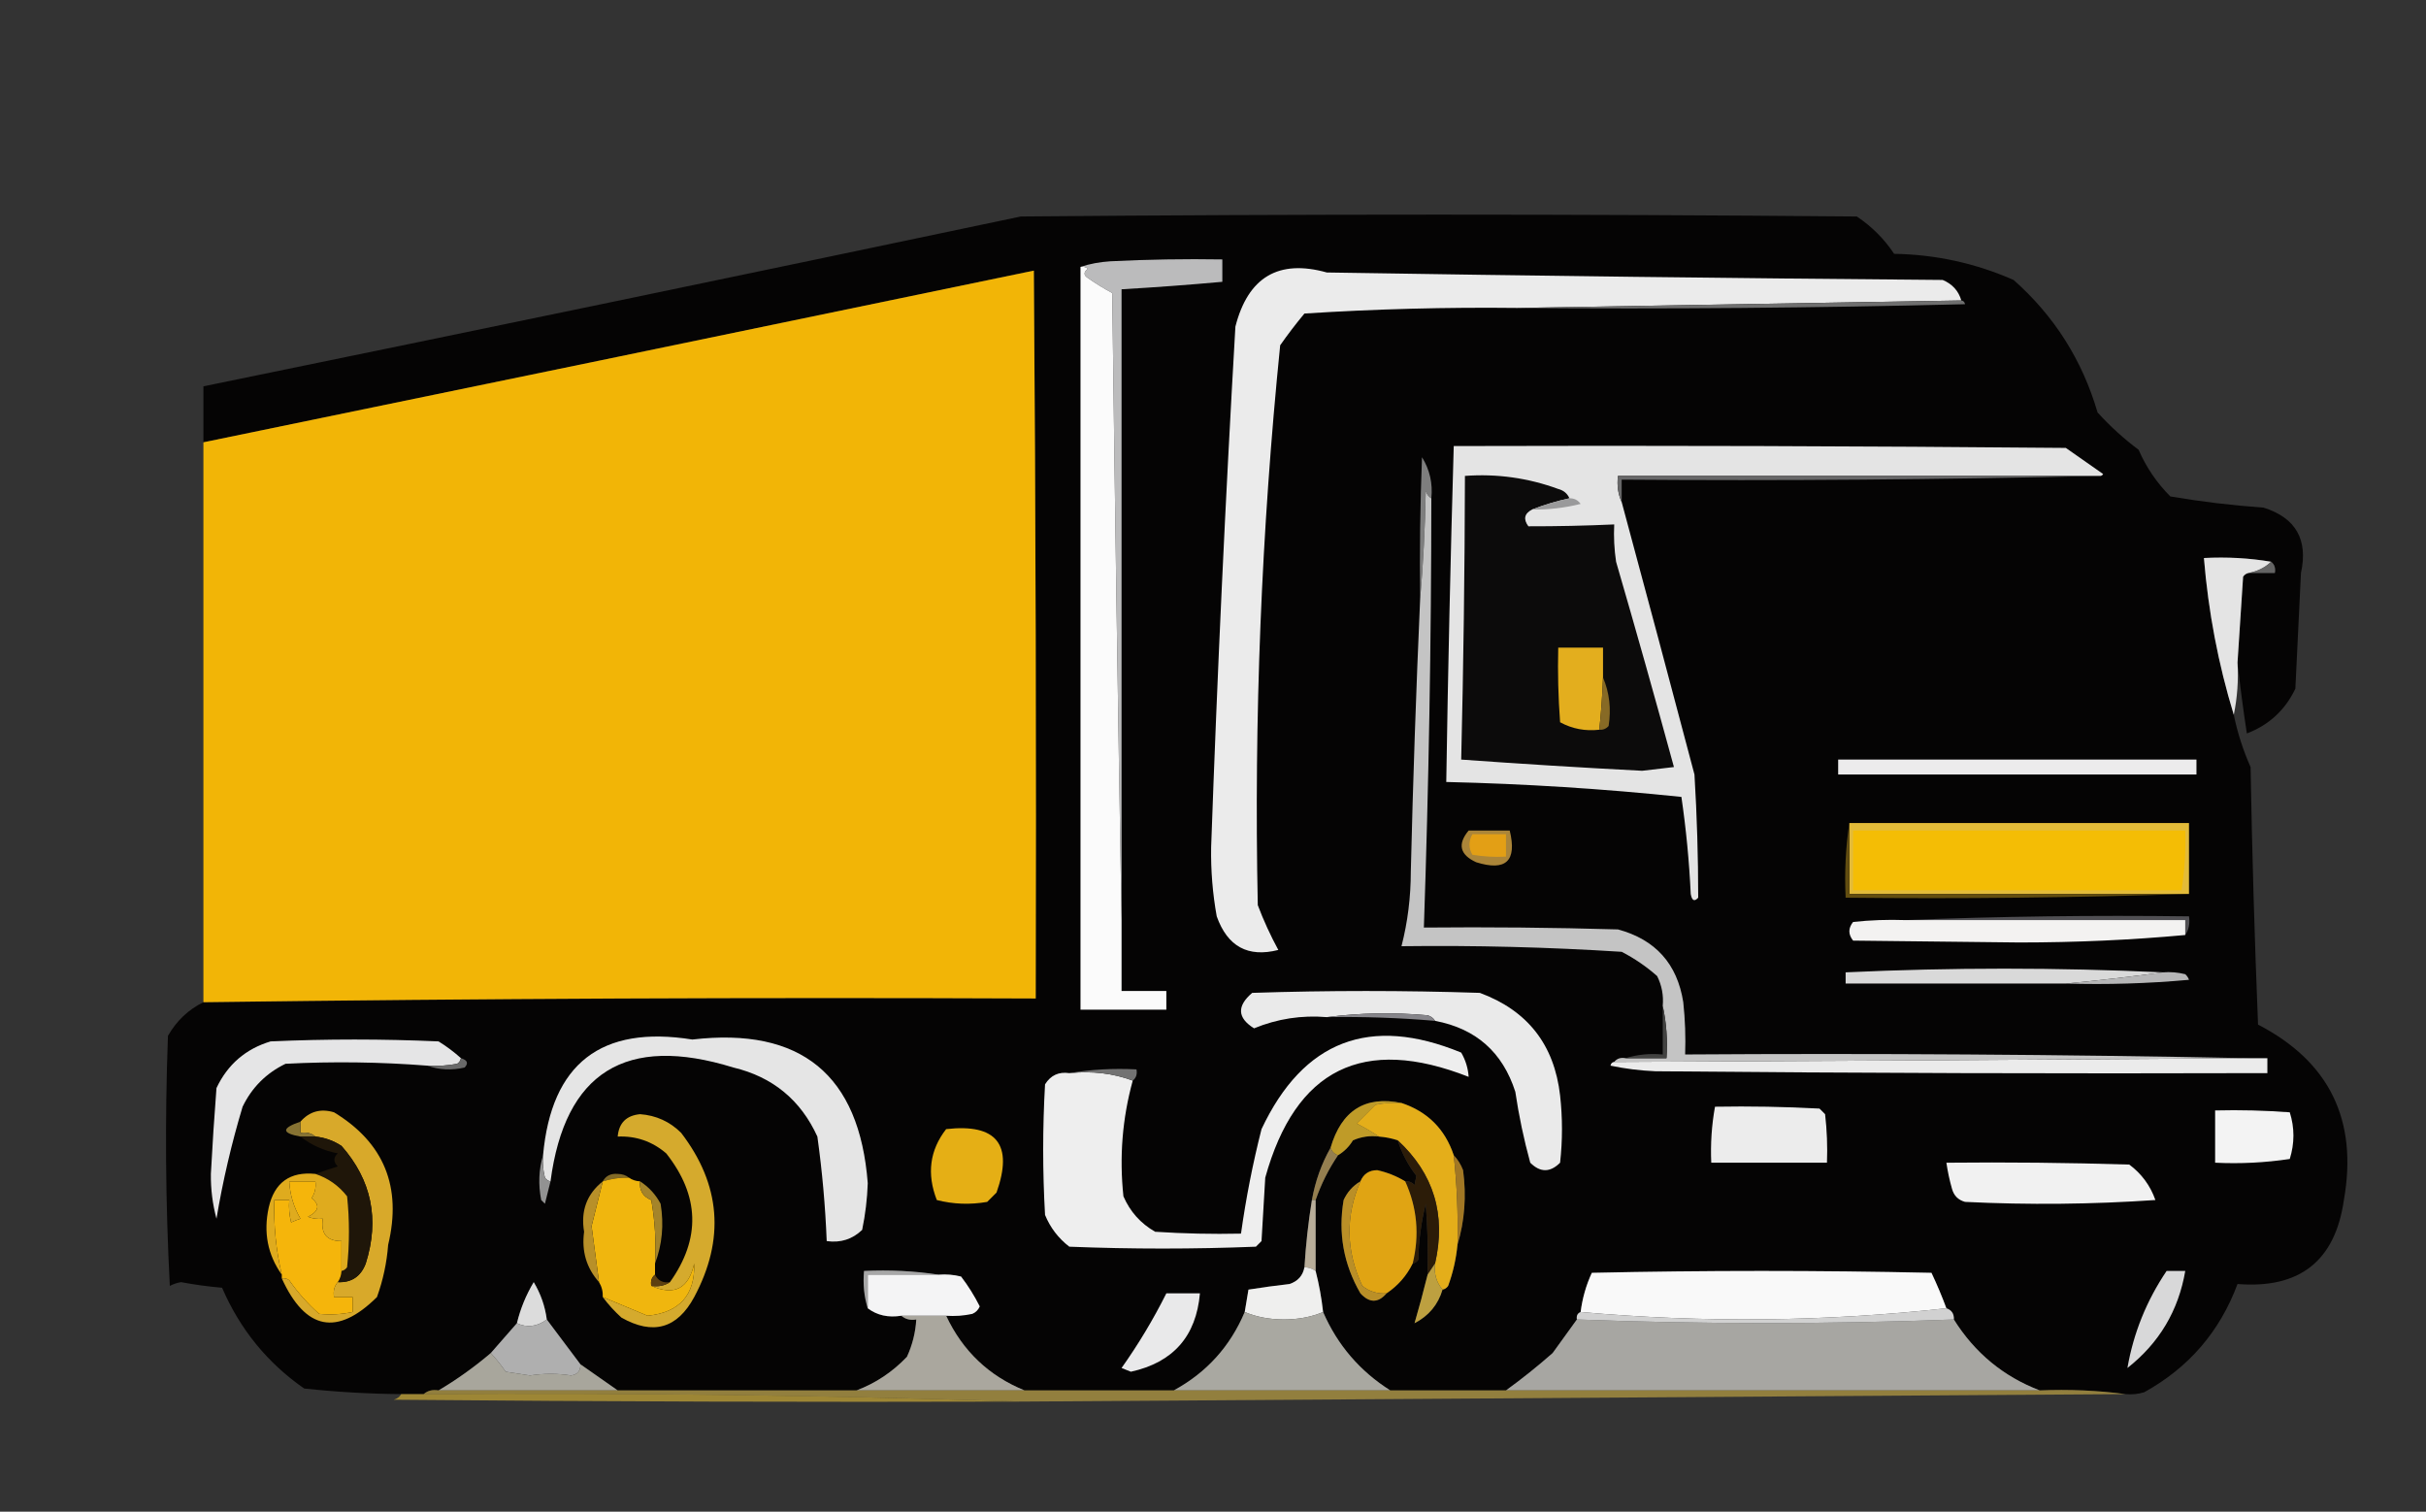 <?xml version="1.0" encoding="UTF-8"?> <svg xmlns="http://www.w3.org/2000/svg" xmlns:xlink="http://www.w3.org/1999/xlink" version="1.1" width="650px" height="405px" style="shape-rendering:geometricPrecision; text-rendering:geometricPrecision; image-rendering:optimizeQuality; fill-rule:evenodd; clip-rule:evenodd"><rect width="100%" height="100%" fill="#333333" stroke="none"/><g><path style="opacity:0.994" fill="#060505" d="M 599.5,177.5 C 599.978,169.837 600.478,162.17 601,154.5C 601.383,153.944 601.883,153.611 602.5,153.5C 604.833,153.5 607.167,153.5 609.5,153.5C 609.737,152.209 609.404,151.209 608.5,150.5C 602.69,149.51 596.69,149.177 590.5,149.5C 591.677,163.913 594.344,177.913 598.5,191.5C 599.486,196.294 600.986,200.96 603,205.5C 603.403,228.508 604.07,251.508 605,274.5C 624.12,284.408 631.786,300.074 628,321.5C 625.657,337.827 616.157,345.327 599.5,344C 594.757,356.744 586.424,366.411 574.5,373C 572.866,373.494 571.199,373.66 569.5,373.5C 562.018,372.508 554.352,372.175 546.5,372.5C 536.768,368.777 529.102,362.444 523.5,353.5C 523.573,351.973 522.906,350.973 521.5,350.5C 520.308,347.282 518.975,344.115 517.5,341C 487.167,340.333 456.833,340.333 426.5,341C 424.958,344.334 423.958,347.834 423.5,351.5C 422.662,351.842 422.328,352.508 422.5,353.5C 420.355,356.433 418.188,359.433 416,362.5C 411.934,366.077 407.768,369.411 403.5,372.5C 393.167,372.5 382.833,372.5 372.5,372.5C 364.342,367.342 358.342,360.342 354.5,351.5C 354.089,347.779 353.422,344.112 352.5,340.5C 352.5,334.167 352.5,327.833 352.5,321.5C 353.973,317.221 355.973,313.221 358.5,309.5C 360.145,308.521 361.479,307.188 362.5,305.5C 364.743,304.526 367.076,304.192 369.5,304.5C 371.216,304.629 372.883,304.962 374.5,305.5C 375.639,309.024 377.305,312.191 379.5,315C 379.333,315.833 379.167,316.667 379,317.5C 378.329,316.748 377.496,316.414 376.5,316.5C 374.183,315.093 371.683,314.093 369,313.5C 366.817,313.522 365.317,314.522 364.5,316.5C 362.496,317.673 360.996,319.34 360,321.5C 358.49,330.384 359.99,338.717 364.5,346.5C 366.913,349.124 369.247,349.124 371.5,346.5C 374.55,344.451 376.883,341.784 378.5,338.5C 379.117,338.389 379.617,338.056 380,337.5C 380.109,332.386 380.776,327.386 382,322.5C 382.5,328.825 382.666,335.158 382.5,341.5C 381.399,345.952 380.232,350.285 379,354.5C 382.806,352.532 385.306,349.532 386.5,345.5C 387.117,345.389 387.617,345.056 388,344.5C 389.31,340.93 390.143,337.263 390.5,333.5C 392.429,327.085 392.929,320.418 392,313.5C 391.392,311.934 390.558,310.6 389.5,309.5C 387.163,302.496 382.496,297.83 375.5,295.5C 365.759,293.501 359.426,297.501 356.5,307.5C 354.065,311.799 352.398,316.466 351.5,321.5C 350.537,327.421 349.87,333.421 349.5,339.5C 349.084,341.752 347.751,343.252 345.5,344C 341.809,344.42 338.142,344.92 334.5,345.5C 334.167,347.5 333.833,349.5 333.5,351.5C 329.612,360.721 323.279,367.721 314.5,372.5C 301.167,372.5 287.833,372.5 274.5,372.5C 264.945,368.614 257.945,361.947 253.5,352.5C 255.857,352.663 258.19,352.497 260.5,352C 261.428,351.612 262.095,350.945 262.5,350C 261.09,347.182 259.423,344.515 257.5,342C 255.527,341.505 253.527,341.338 251.5,341.5C 245.021,340.509 238.354,340.176 231.5,340.5C 231.187,344.042 231.521,347.375 232.5,350.5C 234.988,352.388 237.988,353.055 241.5,352.5C 242.568,353.434 243.901,353.768 245.5,353.5C 245.295,356.988 244.461,360.321 243,363.5C 239.118,367.571 234.618,370.571 229.5,372.5C 208.167,372.5 186.833,372.5 165.5,372.5C 162.204,370.179 158.871,367.846 155.5,365.5C 152.469,361.476 149.469,357.476 146.5,353.5C 146.035,349.938 144.868,346.605 143,343.5C 140.928,346.971 139.428,350.638 138.5,354.5C 136.196,357.141 133.862,359.808 131.5,362.5C 127.088,366.254 122.422,369.587 117.5,372.5C 115.901,372.232 114.568,372.566 113.5,373.5C 111.5,373.5 109.5,373.5 107.5,373.5C 98.811,373.427 90.145,372.927 81.5,372C 71.638,365.131 64.305,356.131 59.5,345C 55.805,344.682 52.138,344.182 48.5,343.5C 47.446,343.68 46.446,344.013 45.5,344.5C 44.334,322.174 44.167,299.841 45,277.5C 47.315,273.472 50.481,270.472 54.5,268.5C 128.804,267.509 203.138,267.176 277.5,267.5C 277.667,202.499 277.5,137.499 277,72.5C 202.843,87.898 128.677,103.231 54.5,118.5C 54.5,113.5 54.5,108.5 54.5,103.5C 127.526,88.528 200.526,73.361 273.5,58C 348.167,57.333 422.833,57.333 497.5,58C 501.5,60.667 504.833,64 507.5,68C 518.658,68.192 529.325,70.525 539.5,75C 550.41,84.65 557.91,96.484 562,110.5C 565.367,114.203 569.034,117.536 573,120.5C 575.051,125.214 577.885,129.381 581.5,133C 589.739,134.405 598.072,135.405 606.5,136C 615.121,138.736 618.454,144.569 616.5,153.5C 615.984,163.833 615.484,174.166 615,184.5C 612.273,190.227 607.94,194.227 602,196.5C 601.012,190.047 600.179,183.714 599.5,177.5 Z"></path></g><g><path style="opacity:1" fill="#bbbbbc" d="M 300.5,246.5 C 299.536,190.666 298.703,134.666 298,78.5C 295.75,77.292 293.583,75.959 291.5,74.5C 290.289,73.726 290.289,72.893 291.5,72C 290.906,71.536 290.239,71.369 289.5,71.5C 291.969,70.683 294.635,70.183 297.5,70C 307.494,69.5 317.494,69.334 327.5,69.5C 327.5,71.5 327.5,73.5 327.5,75.5C 318.512,76.314 309.512,76.98 300.5,77.5C 300.5,133.833 300.5,190.167 300.5,246.5 Z"></path></g><g><path style="opacity:1" fill="#fbfbfb" d="M 289.5,71.5 C 290.239,71.369 290.906,71.536 291.5,72C 290.289,72.893 290.289,73.726 291.5,74.5C 293.583,75.959 295.75,77.292 298,78.5C 298.703,134.666 299.536,190.666 300.5,246.5C 300.5,252.833 300.5,259.167 300.5,265.5C 304.5,265.5 308.5,265.5 312.5,265.5C 312.5,267.167 312.5,268.833 312.5,270.5C 304.833,270.5 297.167,270.5 289.5,270.5C 289.5,204.167 289.5,137.833 289.5,71.5 Z"></path></g><g><path style="opacity:1" fill="#ebebeb" d="M 525.5,80.5 C 485.833,81.167 446.167,81.833 406.5,82.5C 387.48,82.284 368.48,82.784 349.5,84C 347.212,86.743 345.045,89.577 343,92.5C 337.958,142.382 335.958,192.382 337,242.5C 338.559,246.619 340.393,250.619 342.5,254.5C 334.376,256.58 328.876,253.58 326,245.5C 324.899,239.411 324.399,233.245 324.5,227C 326.151,180.476 328.318,133.976 331,87.5C 334.4,74.227 342.566,69.393 355.5,73C 410.497,73.889 465.497,74.555 520.5,75C 523.079,76.076 524.746,77.909 525.5,80.5 Z"></path></g><g><path style="opacity:1" fill="#f2b506" d="M 54.5,268.5 C 54.5,218.5 54.5,168.5 54.5,118.5C 128.677,103.231 202.843,87.898 277,72.5C 277.5,137.499 277.667,202.499 277.5,267.5C 203.138,267.176 128.804,267.509 54.5,268.5 Z"></path></g><g><path style="opacity:1" fill="#6f6f6f" d="M 525.5,80.5 C 526.043,80.56 526.376,80.893 526.5,81.5C 486.506,82.5 446.506,82.833 406.5,82.5C 446.167,81.833 485.833,81.167 525.5,80.5 Z"></path></g><g><path style="opacity:1" fill="#e4e4e4" d="M 562.5,127.5 C 519.5,127.5 476.5,127.5 433.5,127.5C 433.198,130.059 433.532,132.393 434.5,134.5C 441.059,158.782 447.559,183.115 454,207.5C 454.667,218.506 455.001,229.506 455,240.5C 453.984,241.634 453.317,241.301 453,239.5C 452.592,230.782 451.758,222.115 450.5,213.5C 429.557,211.323 408.557,209.99 387.5,209.5C 387.965,179.494 388.632,149.494 389.5,119.5C 444.168,119.333 498.834,119.5 553.5,120C 556.833,122.333 560.167,124.667 563.5,127C 563.272,127.399 562.938,127.565 562.5,127.5 Z"></path></g><g><path style="opacity:1" fill="#0c0b0b" d="M 420.5,133.5 C 417.01,134.257 413.677,135.257 410.5,136.5C 408.418,137.585 408.084,139.085 409.5,141C 417.155,141.015 424.822,140.848 432.5,140.5C 432.335,143.85 432.502,147.183 433,150.5C 438.325,168.799 443.491,187.133 448.5,205.5C 445.667,205.833 442.833,206.167 440,206.5C 423.816,205.666 407.65,204.666 391.5,203.5C 392.111,178.171 392.444,152.838 392.5,127.5C 401.091,126.875 409.425,128.042 417.5,131C 418.942,131.377 419.942,132.21 420.5,133.5 Z"></path></g><g><path style="opacity:1" fill="#676768" d="M 562.5,127.5 C 520.003,128.499 477.337,128.832 434.5,128.5C 434.5,130.5 434.5,132.5 434.5,134.5C 433.532,132.393 433.198,130.059 433.5,127.5C 476.5,127.5 519.5,127.5 562.5,127.5 Z"></path></g><g><path style="opacity:1" fill="#7e7e7e" d="M 383.5,133.5 C 382.778,133.082 382.278,132.416 382,131.5C 381.83,141.342 381.33,151.009 380.5,160.5C 380.333,147.829 380.5,135.162 381,122.5C 383.075,125.834 383.909,129.501 383.5,133.5 Z"></path></g><g><path style="opacity:1" fill="#9a9a9b" d="M 420.5,133.5 C 421.756,133.461 422.756,133.961 423.5,135C 419.23,136.075 414.897,136.575 410.5,136.5C 413.677,135.257 417.01,134.257 420.5,133.5 Z"></path></g><g><path style="opacity:1" fill="#c4c4c4" d="M 383.5,133.5 C 383.478,171.846 382.811,210.179 381.5,248.5C 398.837,248.333 416.17,248.5 433.5,249C 443.553,251.72 449.387,258.22 451,268.5C 451.499,273.155 451.666,277.821 451.5,282.5C 502.003,282.168 552.336,282.501 602.5,283.5C 545.834,283.921 489.167,284.255 432.5,284.5C 433.209,283.596 434.209,283.263 435.5,283.5C 439.167,283.5 442.833,283.5 446.5,283.5C 446.819,278.637 446.486,273.97 445.5,269.5C 445.752,266.68 445.252,264.014 444,261.5C 441.108,258.943 437.941,256.776 434.5,255C 414.854,253.749 395.187,253.249 375.5,253.5C 377.16,247.049 377.993,240.382 378,233.5C 378.584,209.155 379.417,184.822 380.5,160.5C 381.33,151.009 381.83,141.342 382,131.5C 382.278,132.416 382.778,133.082 383.5,133.5 Z"></path></g><g><path style="opacity:0.962" fill="#ebebeb" d="M 608.5,150.5 C 606.844,152.06 604.844,153.06 602.5,153.5C 601.883,153.611 601.383,153.944 601,154.5C 600.478,162.17 599.978,169.837 599.5,177.5C 599.774,182.263 599.441,186.93 598.5,191.5C 594.344,177.913 591.677,163.913 590.5,149.5C 596.69,149.177 602.69,149.51 608.5,150.5 Z"></path></g><g><path style="opacity:0.798" fill="#717171" d="M 608.5,150.5 C 609.404,151.209 609.737,152.209 609.5,153.5C 607.167,153.5 604.833,153.5 602.5,153.5C 604.844,153.06 606.844,152.06 608.5,150.5 Z"></path></g><g><path style="opacity:1" fill="#e3ae1e" d="M 429.5,181.5 C 429.331,186.181 428.998,190.848 428.5,195.5C 424.743,195.929 421.243,195.263 418,193.5C 417.5,186.842 417.334,180.175 417.5,173.5C 421.5,173.5 425.5,173.5 429.5,173.5C 429.5,176.167 429.5,178.833 429.5,181.5 Z"></path></g><g><path style="opacity:1" fill="#876a25" d="M 429.5,181.5 C 431.217,185.575 431.717,189.908 431,194.5C 430.329,195.252 429.496,195.586 428.5,195.5C 428.998,190.848 429.331,186.181 429.5,181.5 Z"></path></g><g><path style="opacity:1" fill="#ecebec" d="M 492.5,203.5 C 524.5,203.5 556.5,203.5 588.5,203.5C 588.5,204.833 588.5,206.167 588.5,207.5C 556.5,207.5 524.5,207.5 492.5,207.5C 492.5,206.167 492.5,204.833 492.5,203.5 Z"></path></g><g><path style="opacity:1" fill="#e3bb39" d="M 495.5,220.5 C 525.833,220.5 556.167,220.5 586.5,220.5C 586.5,226.833 586.5,233.167 586.5,239.5C 556.167,239.5 525.833,239.5 495.5,239.5C 495.5,233.167 495.5,226.833 495.5,220.5 Z"></path></g><g><path style="opacity:1" fill="#ab8539" d="M 393.5,222.5 C 397.167,222.5 400.833,222.5 404.5,222.5C 406.495,230.672 403.495,233.506 395.5,231C 391.121,228.985 390.454,226.151 393.5,222.5 Z"></path></g><g><path style="opacity:1" fill="#f4bd05" d="M 496.5,222.5 C 526.167,222.5 555.833,222.5 585.5,222.5C 585.676,227.88 585.342,233.213 584.5,238.5C 555.167,238.5 525.833,238.5 496.5,238.5C 496.5,233.167 496.5,227.833 496.5,222.5 Z"></path></g><g><path style="opacity:1" fill="#e39f15" d="M 394.5,223.5 C 397.5,223.5 400.5,223.5 403.5,223.5C 403.5,225.5 403.5,227.5 403.5,229.5C 400.482,229.665 397.482,229.498 394.5,229C 393.464,227.224 393.464,225.391 394.5,223.5 Z"></path></g><g><path style="opacity:1" fill="#624d10" d="M 495.5,220.5 C 495.5,226.833 495.5,233.167 495.5,239.5C 525.833,239.5 556.167,239.5 586.5,239.5C 556.005,240.498 525.338,240.831 494.5,240.5C 494.176,233.646 494.509,226.979 495.5,220.5 Z"></path></g><g><path style="opacity:1" fill="#504f53" d="M 510.5,246.5 C 535.661,245.502 560.995,245.169 586.5,245.5C 586.784,247.415 586.451,249.081 585.5,250.5C 585.5,249.167 585.5,247.833 585.5,246.5C 560.5,246.5 535.5,246.5 510.5,246.5 Z"></path></g><g><path style="opacity:1" fill="#f3f2f1" d="M 510.5,246.5 C 535.5,246.5 560.5,246.5 585.5,246.5C 585.5,247.833 585.5,249.167 585.5,250.5C 571.015,251.833 556.182,252.499 541,252.5C 526.167,252.333 511.333,252.167 496.5,252C 495.167,250.333 495.167,248.667 496.5,247C 501.155,246.501 505.821,246.334 510.5,246.5 Z"></path></g><g><path style="opacity:1" fill="#d9d9d9" d="M 579.5,260.5 C 570.85,261.676 562.184,262.676 553.5,263.5C 533.833,263.5 514.167,263.5 494.5,263.5C 494.5,262.5 494.5,261.5 494.5,260.5C 522.84,259.184 551.173,259.184 579.5,260.5 Z"></path></g><g><path style="opacity:1" fill="#b6b6b7" d="M 579.5,260.5 C 581.527,260.338 583.527,260.505 585.5,261C 585.957,261.414 586.291,261.914 586.5,262.5C 575.52,263.499 564.52,263.832 553.5,263.5C 562.184,262.676 570.85,261.676 579.5,260.5 Z"></path></g><g><path style="opacity:1" fill="#eaeaea" d="M 384.5,273.5 C 384.082,272.778 383.416,272.278 382.5,272C 373.324,271.176 364.324,271.343 355.5,272.5C 348.735,271.937 342.235,272.937 336,275.5C 331.517,272.703 331.351,269.536 335.5,266C 355.833,265.333 376.167,265.333 396.5,266C 409.289,270.734 416.456,279.9 418,293.5C 418.667,299.5 418.667,305.5 418,311.5C 415.333,314.167 412.667,314.167 410,311.5C 408.284,305.252 406.95,298.919 406,292.5C 402.596,281.885 395.43,275.552 384.5,273.5 Z"></path></g><g><path style="opacity:1" fill="#86858a" d="M 355.5,272.5 C 364.324,271.343 373.324,271.176 382.5,272C 383.416,272.278 384.082,272.778 384.5,273.5C 374.857,272.675 365.191,272.342 355.5,272.5 Z"></path></g><g><path style="opacity:1" fill="#eeeeee" d="M 286.5,287.5 C 292.598,286.883 298.265,287.55 303.5,289.5C 300.709,299.626 299.876,309.96 301,320.5C 302.779,324.612 305.612,327.778 309.5,330C 317.159,330.5 324.826,330.666 332.5,330.5C 333.826,321.042 335.659,311.709 338,302.5C 349.201,278.762 367.034,271.928 391.5,282C 392.669,284.007 393.335,286.173 393.5,288.5C 365.246,277.377 347.08,286.377 339,315.5C 338.667,321.167 338.333,326.833 338,332.5C 337.5,333 337,333.5 336.5,334C 319.833,334.667 303.167,334.667 286.5,334C 283.567,331.736 281.4,328.902 280,325.5C 279.333,313.833 279.333,302.167 280,290.5C 281.509,288.081 283.675,287.081 286.5,287.5 Z"></path></g><g><path style="opacity:1" fill="#e5e5e6" d="M 123.5,283.5 C 123.389,284.117 123.056,284.617 122.5,285C 119.854,285.497 117.187,285.664 114.5,285.5C 101.848,284.512 89.181,284.345 76.5,285C 71.333,287.5 67.5,291.333 65,296.5C 62.035,306.361 59.701,316.361 58,326.5C 56.948,322.587 56.448,318.587 56.5,314.5C 56.905,306.827 57.405,299.161 58,291.5C 60.986,285.18 65.819,281.013 72.5,279C 87.5,278.333 102.5,278.333 117.5,279C 119.66,280.332 121.66,281.832 123.5,283.5 Z"></path></g><g><path style="opacity:1" fill="#e5e5e5" d="M 147.5,316.5 C 146.883,316.389 146.383,316.056 146,315.5C 145.505,313.527 145.338,311.527 145.5,309.5C 147.745,284.927 161.078,274.593 185.5,278.5C 214.601,275.111 230.267,287.944 232.5,317C 232.356,321.21 231.856,325.376 231,329.5C 228.358,332.029 225.192,333.029 221.5,332.5C 221.13,323.13 220.296,313.797 219,304.5C 214.513,294.681 207.013,288.514 196.5,286C 167.685,277.075 151.352,287.242 147.5,316.5 Z"></path></g><g><path style="opacity:1" fill="#424241" d="M 445.5,269.5 C 446.486,273.97 446.819,278.637 446.5,283.5C 442.833,283.5 439.167,283.5 435.5,283.5C 438.625,282.521 441.958,282.187 445.5,282.5C 445.5,278.167 445.5,273.833 445.5,269.5 Z"></path></g><g><path style="opacity:1" fill="#ebebeb" d="M 602.5,283.5 C 604.167,283.5 605.833,283.5 607.5,283.5C 607.5,284.833 607.5,286.167 607.5,287.5C 552.832,287.667 498.166,287.5 443.5,287C 439.459,286.827 435.459,286.327 431.5,285.5C 431.624,284.893 431.957,284.56 432.5,284.5C 489.167,284.255 545.834,283.921 602.5,283.5 Z"></path></g><g><path style="opacity:1" fill="#696969" d="M 123.5,283.5 C 125.233,284.008 125.566,284.841 124.5,286C 120.973,286.808 117.64,286.641 114.5,285.5C 117.187,285.664 119.854,285.497 122.5,285C 123.056,284.617 123.389,284.117 123.5,283.5 Z"></path></g><g><path style="opacity:1" fill="#727272" d="M 286.5,287.5 C 292.31,286.51 298.31,286.177 304.5,286.5C 304.737,287.791 304.404,288.791 303.5,289.5C 298.265,287.55 292.598,286.883 286.5,287.5 Z"></path></g><g><path style="opacity:0.994" fill="#c09c29" d="M 375.5,295.5 C 373.143,295.337 370.81,295.503 368.5,296C 366.833,297.667 365.167,299.333 363.5,301C 365.618,302.082 367.618,303.249 369.5,304.5C 367.076,304.192 364.743,304.526 362.5,305.5C 361.479,307.188 360.145,308.521 358.5,309.5C 357.5,309.167 356.833,308.5 356.5,307.5C 359.426,297.501 365.759,293.501 375.5,295.5 Z"></path></g><g><path style="opacity:1" fill="#ececec" d="M 459.5,296.5 C 468.839,296.334 478.173,296.5 487.5,297C 488,297.5 488.5,298 489,298.5C 489.499,302.821 489.666,307.154 489.5,311.5C 479.167,311.5 468.833,311.5 458.5,311.5C 458.274,306.438 458.608,301.438 459.5,296.5 Z"></path></g><g><path style="opacity:1" fill="#d8a92a" d="M 75.5,342.5 C 76.239,342.369 76.906,342.536 77.5,343C 79.795,346.297 82.462,349.297 85.5,352C 88.507,352.301 91.507,352.135 94.5,351.5C 94.5,350.167 94.5,348.833 94.5,347.5C 92.833,347.5 91.167,347.5 89.5,347.5C 89.232,345.901 89.566,344.568 90.5,343.5C 94.17,343.673 96.67,342.007 98,338.5C 101.728,326.648 99.562,316.148 91.5,307C 89.35,305.589 87.016,304.755 84.5,304.5C 83.432,303.566 82.099,303.232 80.5,303.5C 80.5,302.5 80.5,301.5 80.5,300.5C 82.9,297.76 85.9,296.927 89.5,298C 102.892,306.146 107.725,317.98 104,333.5C 103.632,338.304 102.632,342.97 101,347.5C 90.336,358.043 81.836,356.376 75.5,342.5 Z"></path></g><g><path style="opacity:0.998" fill="#e4ae1a" d="M 375.5,295.5 C 382.496,297.83 387.163,302.496 389.5,309.5C 390.365,317.466 390.698,325.466 390.5,333.5C 390.143,337.263 389.31,340.93 388,344.5C 387.617,345.056 387.117,345.389 386.5,345.5C 384.837,343.562 384.171,341.228 384.5,338.5C 387.492,325.443 384.158,314.443 374.5,305.5C 372.883,304.962 371.216,304.629 369.5,304.5C 367.618,303.249 365.618,302.082 363.5,301C 365.167,299.333 366.833,297.667 368.5,296C 370.81,295.503 373.143,295.337 375.5,295.5 Z"></path></g><g><path style="opacity:1" fill="#f3f3f3" d="M 593.5,297.5 C 600.175,297.334 606.842,297.5 613.5,298C 614.809,302.136 614.809,306.302 613.5,310.5C 606.866,311.497 600.2,311.83 593.5,311.5C 593.5,306.833 593.5,302.167 593.5,297.5 Z"></path></g><g><path style="opacity:1" fill="#d5aa2d" d="M 161.5,347.5 C 165.509,349.184 169.509,350.85 173.5,352.5C 182.081,351.627 186.248,346.96 186,338.5C 184.526,345.228 180.692,347.228 174.5,344.5C 176.415,344.784 178.081,344.451 179.5,343.5C 187.794,331.87 187.461,320.37 178.5,309C 174.749,305.79 170.416,304.29 165.5,304.5C 165.823,300.844 167.823,298.844 171.5,298.5C 175.802,298.821 179.469,300.487 182.5,303.5C 193.117,317.358 194.284,332.025 186,347.5C 181.452,355.941 174.952,357.774 166.5,353C 164.627,351.296 162.96,349.463 161.5,347.5 Z"></path></g><g><path style="opacity:1" fill="#877333" d="M 80.5,300.5 C 80.5,301.5 80.5,302.5 80.5,303.5C 82.099,303.232 83.432,303.566 84.5,304.5C 83.167,304.5 81.833,304.5 80.5,304.5C 75.378,303.573 75.378,302.239 80.5,300.5 Z"></path></g><g><path style="opacity:1" fill="#e5af15" d="M 253.5,302.5 C 267.065,300.963 271.565,306.629 267,319.5C 266.167,320.333 265.333,321.167 264.5,322C 259.913,322.799 255.413,322.632 251,321.5C 248.269,314.49 249.103,308.156 253.5,302.5 Z"></path></g><g><path style="opacity:1" fill="#1f1609" d="M 80.5,304.5 C 81.833,304.5 83.167,304.5 84.5,304.5C 87.016,304.755 89.35,305.589 91.5,307C 99.562,316.148 101.728,326.648 98,338.5C 96.67,342.007 94.17,343.673 90.5,343.5C 91.11,342.609 91.443,341.609 91.5,340.5C 92.117,340.389 92.617,340.056 93,339.5C 93.667,333.167 93.667,326.833 93,320.5C 90.751,317.629 87.918,315.629 84.5,314.5C 86.369,313.835 88.369,313.169 90.5,312.5C 89.289,311.28 89.289,310.113 90.5,309C 86.716,308.271 83.383,306.771 80.5,304.5 Z"></path></g><g><path style="opacity:0.998" fill="#957f50" d="M 356.5,307.5 C 356.833,308.5 357.5,309.167 358.5,309.5C 355.973,313.221 353.973,317.221 352.5,321.5C 352.167,321.5 351.833,321.5 351.5,321.5C 352.398,316.466 354.065,311.799 356.5,307.5 Z"></path></g><g><path style="opacity:1" fill="#f1f1f1" d="M 521.5,311.5 C 537.837,311.333 554.17,311.5 570.5,312C 573.798,314.464 576.132,317.63 577.5,321.5C 560.51,322.666 543.51,322.833 526.5,322C 524.667,321.5 523.5,320.333 523,318.5C 522.338,316.187 521.838,313.854 521.5,311.5 Z"></path></g><g><path style="opacity:0.997" fill="#2c1c08" d="M 374.5,305.5 C 384.158,314.443 387.492,325.443 384.5,338.5C 383.833,339.5 383.167,340.5 382.5,341.5C 382.666,335.158 382.5,328.825 382,322.5C 380.776,327.386 380.109,332.386 380,337.5C 379.617,338.056 379.117,338.389 378.5,338.5C 380.365,330.871 379.698,323.538 376.5,316.5C 377.496,316.414 378.329,316.748 379,317.5C 379.167,316.667 379.333,315.833 379.5,315C 377.305,312.191 375.639,309.024 374.5,305.5 Z"></path></g><g><path style="opacity:0.999" fill="#a17724" d="M 389.5,309.5 C 390.558,310.6 391.392,311.934 392,313.5C 392.929,320.418 392.429,327.085 390.5,333.5C 390.698,325.466 390.365,317.466 389.5,309.5 Z"></path></g><g><path style="opacity:1" fill="#836b27" d="M 168.5,315.5 C 166.097,315.448 163.764,315.781 161.5,316.5C 162.312,315.007 163.645,314.34 165.5,314.5C 166.726,314.52 167.726,314.853 168.5,315.5 Z"></path></g><g><path style="opacity:0.997" fill="#e0a413" d="M 376.5,316.5 C 379.698,323.538 380.365,330.871 378.5,338.5C 376.883,341.784 374.55,344.451 371.5,346.5C 369.064,346.683 366.897,346.016 365,344.5C 360.605,335.154 360.438,325.82 364.5,316.5C 365.317,314.522 366.817,313.522 369,313.5C 371.683,314.093 374.183,315.093 376.5,316.5 Z"></path></g><g><path style="opacity:1" fill="#f5b50b" d="M 91.5,340.5 C 91.443,341.609 91.11,342.609 90.5,343.5C 89.566,344.568 89.232,345.901 89.5,347.5C 91.167,347.5 92.833,347.5 94.5,347.5C 94.5,348.833 94.5,350.167 94.5,351.5C 91.507,352.135 88.507,352.301 85.5,352C 82.462,349.297 79.795,346.297 77.5,343C 76.906,342.536 76.239,342.369 75.5,342.5C 75.5,342.167 75.5,341.833 75.5,341.5C 73.953,334.935 73.286,328.268 73.5,321.5C 74.833,321.5 76.167,321.5 77.5,321.5C 77.338,323.527 77.504,325.527 78,327.5C 78.919,327.07 79.753,326.736 80.5,326.5C 78.688,323.397 77.688,320.064 77.5,316.5C 79.833,316.5 82.167,316.5 84.5,316.5C 84.713,318.144 84.38,319.644 83.5,321C 85.807,322.828 85.474,324.494 82.5,326C 83.793,326.49 85.127,326.657 86.5,326.5C 85.887,330.512 87.554,332.512 91.5,332.5C 91.5,335.167 91.5,337.833 91.5,340.5 Z"></path></g><g><path style="opacity:1" fill="#dfab1e" d="M 84.5,314.5 C 87.918,315.629 90.751,317.629 93,320.5C 93.667,326.833 93.667,333.167 93,339.5C 92.617,340.056 92.117,340.389 91.5,340.5C 91.5,337.833 91.5,335.167 91.5,332.5C 87.554,332.512 85.887,330.512 86.5,326.5C 85.127,326.657 83.793,326.49 82.5,326C 85.474,324.494 85.807,322.828 83.5,321C 84.38,319.644 84.713,318.144 84.5,316.5C 82.167,316.5 79.833,316.5 77.5,316.5C 77.688,320.064 78.688,323.397 80.5,326.5C 79.753,326.736 78.919,327.07 78,327.5C 77.504,325.527 77.338,323.527 77.5,321.5C 76.167,321.5 74.833,321.5 73.5,321.5C 73.286,328.268 73.953,334.935 75.5,341.5C 71.707,336.159 70.54,330.159 72,323.5C 73.52,316.812 77.687,313.812 84.5,314.5 Z"></path></g><g><path style="opacity:1" fill="#929292" d="M 145.5,309.5 C 145.338,311.527 145.505,313.527 146,315.5C 146.383,316.056 146.883,316.389 147.5,316.5C 147.005,318.482 146.505,320.482 146,322.5C 145.667,322.167 145.333,321.833 145,321.5C 144.188,317.311 144.355,313.311 145.5,309.5 Z"></path></g><g><path style="opacity:1" fill="#f0b60e" d="M 168.5,315.5 C 169.391,316.11 170.391,316.443 171.5,316.5C 171.244,318.912 172.244,320.579 174.5,321.5C 175.495,327.128 175.829,332.794 175.5,338.5C 175.5,339.5 175.5,340.5 175.5,341.5C 174.596,342.209 174.263,343.209 174.5,344.5C 180.692,347.228 184.526,345.228 186,338.5C 186.248,346.96 182.081,351.627 173.5,352.5C 169.509,350.85 165.509,349.184 161.5,347.5C 161.567,346.041 161.234,344.708 160.5,343.5C 159.835,338.51 159.168,333.51 158.5,328.5C 159.507,324.491 160.507,320.491 161.5,316.5C 163.764,315.781 166.097,315.448 168.5,315.5 Z"></path></g><g><path style="opacity:0.994" fill="#bb9028" d="M 364.5,316.5 C 360.438,325.82 360.605,335.154 365,344.5C 366.897,346.016 369.064,346.683 371.5,346.5C 369.247,349.124 366.913,349.124 364.5,346.5C 359.99,338.717 358.49,330.384 360,321.5C 360.996,319.34 362.496,317.673 364.5,316.5 Z"></path></g><g><path style="opacity:0.997" fill="#b8ad99" d="M 351.5,321.5 C 351.833,321.5 352.167,321.5 352.5,321.5C 352.5,327.833 352.5,334.167 352.5,340.5C 351.609,339.89 350.609,339.557 349.5,339.5C 349.87,333.421 350.537,327.421 351.5,321.5 Z"></path></g><g><path style="opacity:1" fill="#b89029" d="M 161.5,316.5 C 160.507,320.491 159.507,324.491 158.5,328.5C 159.168,333.51 159.835,338.51 160.5,343.5C 157.127,339.708 155.794,335.208 156.5,330C 155.552,324.417 157.219,319.917 161.5,316.5 Z"></path></g><g><path style="opacity:1" fill="#a4842a" d="M 171.5,316.5 C 173.836,318.004 175.669,320.004 177,322.5C 177.923,328.105 177.423,333.439 175.5,338.5C 175.829,332.794 175.495,327.128 174.5,321.5C 172.244,320.579 171.244,318.912 171.5,316.5 Z"></path></g><g><path style="opacity:0.998" fill="#efefee" d="M 349.5,339.5 C 350.609,339.557 351.609,339.89 352.5,340.5C 353.422,344.112 354.089,347.779 354.5,351.5C 351.402,352.821 347.902,353.488 344,353.5C 340.098,353.488 336.598,352.821 333.5,351.5C 333.833,349.5 334.167,347.5 334.5,345.5C 338.142,344.92 341.809,344.42 345.5,344C 347.751,343.252 349.084,341.752 349.5,339.5 Z"></path></g><g><path style="opacity:0.997" fill="#a7a7a7" d="M 251.5,341.5 C 245.167,341.5 238.833,341.5 232.5,341.5C 232.5,344.5 232.5,347.5 232.5,350.5C 231.521,347.375 231.187,344.042 231.5,340.5C 238.354,340.176 245.021,340.509 251.5,341.5 Z"></path></g><g><path style="opacity:0.993" fill="#bea141" d="M 384.5,338.5 C 384.171,341.228 384.837,343.562 386.5,345.5C 385.306,349.532 382.806,352.532 379,354.5C 380.232,350.285 381.399,345.952 382.5,341.5C 383.167,340.5 383.833,339.5 384.5,338.5 Z"></path></g><g><path style="opacity:1" fill="#f9f9f9" d="M 521.5,350.5 C 489.02,354.108 456.354,354.442 423.5,351.5C 423.958,347.834 424.958,344.334 426.5,341C 456.833,340.333 487.167,340.333 517.5,341C 518.975,344.115 520.308,347.282 521.5,350.5 Z"></path></g><g><path style="opacity:1" fill="#d8d8d9" d="M 580.5,340.5 C 582.167,340.5 583.833,340.5 585.5,340.5C 583.674,351.152 578.507,359.819 570,366.5C 571.625,357.135 575.125,348.469 580.5,340.5 Z"></path></g><g><path style="opacity:1" fill="#f4f4f5" d="M 251.5,341.5 C 253.527,341.338 255.527,341.505 257.5,342C 259.423,344.515 261.09,347.182 262.5,350C 262.095,350.945 261.428,351.612 260.5,352C 258.19,352.497 255.857,352.663 253.5,352.5C 249.5,352.5 245.5,352.5 241.5,352.5C 237.988,353.055 234.988,352.388 232.5,350.5C 232.5,347.5 232.5,344.5 232.5,341.5C 238.833,341.5 245.167,341.5 251.5,341.5 Z"></path></g><g><path style="opacity:1" fill="#5d4010" d="M 175.5,341.5 C 176.287,343.104 177.62,343.771 179.5,343.5C 178.081,344.451 176.415,344.784 174.5,344.5C 174.263,343.209 174.596,342.209 175.5,341.5 Z"></path></g><g><path style="opacity:0.998" fill="#dcdcdc" d="M 146.5,353.5 C 143.883,355.434 141.217,355.767 138.5,354.5C 139.428,350.638 140.928,346.971 143,343.5C 144.868,346.605 146.035,349.938 146.5,353.5 Z"></path></g><g><path style="opacity:1" fill="#e9e9ea" d="M 312.5,346.5 C 315.5,346.5 318.5,346.5 321.5,346.5C 320.496,358.006 314.329,365.006 303,367.5C 302.167,367.167 301.333,366.833 300.5,366.5C 305.014,360.137 309.014,353.47 312.5,346.5 Z"></path></g><g><path style="opacity:0.999" fill="#aaa79e" d="M 241.5,352.5 C 245.5,352.5 249.5,352.5 253.5,352.5C 257.945,361.947 264.945,368.614 274.5,372.5C 259.5,372.5 244.5,372.5 229.5,372.5C 234.618,370.571 239.118,367.571 243,363.5C 244.461,360.321 245.295,356.988 245.5,353.5C 243.901,353.768 242.568,353.434 241.5,352.5 Z"></path></g><g><path style="opacity:1" fill="#a9a8a1" d="M 333.5,351.5 C 336.598,352.821 340.098,353.488 344,353.5C 347.902,353.488 351.402,352.821 354.5,351.5C 358.342,360.342 364.342,367.342 372.5,372.5C 353.167,372.5 333.833,372.5 314.5,372.5C 323.279,367.721 329.612,360.721 333.5,351.5 Z"></path></g><g><path style="opacity:1" fill="#a7a6a2" d="M 422.5,353.5 C 456.166,354.776 489.832,354.776 523.5,353.5C 529.102,362.444 536.768,368.777 546.5,372.5C 498.833,372.5 451.167,372.5 403.5,372.5C 407.768,369.411 411.934,366.077 416,362.5C 418.188,359.433 420.355,356.433 422.5,353.5 Z"></path></g><g><path style="opacity:1" fill="#d1d1d1" d="M 521.5,350.5 C 522.906,350.973 523.573,351.973 523.5,353.5C 489.832,354.776 456.166,354.776 422.5,353.5C 422.328,352.508 422.662,351.842 423.5,351.5C 456.354,354.442 489.02,354.108 521.5,350.5 Z"></path></g><g><path style="opacity:0.999" fill="#afafaf" d="M 146.5,353.5 C 149.469,357.476 152.469,361.476 155.5,365.5C 155.582,367.252 154.749,368.252 153,368.5C 149.41,367.924 145.744,367.924 142,368.5C 139.833,368.167 137.667,367.833 135.5,367.5C 134.233,365.683 132.9,364.016 131.5,362.5C 133.862,359.808 136.196,357.141 138.5,354.5C 141.217,355.767 143.883,355.434 146.5,353.5 Z"></path></g><g><path style="opacity:0.992" fill="#a9a79d" d="M 131.5,362.5 C 132.9,364.016 134.233,365.683 135.5,367.5C 137.667,367.833 139.833,368.167 142,368.5C 145.744,367.924 149.41,367.924 153,368.5C 154.749,368.252 155.582,367.252 155.5,365.5C 158.871,367.846 162.204,370.179 165.5,372.5C 149.5,372.5 133.5,372.5 117.5,372.5C 122.422,369.587 127.088,366.254 131.5,362.5 Z"></path></g><g><path style="opacity:0.68" fill="#bfa444" d="M 113.5,373.5 C 114.568,372.566 115.901,372.232 117.5,372.5C 133.5,372.5 149.5,372.5 165.5,372.5C 186.833,372.5 208.167,372.5 229.5,372.5C 244.5,372.5 259.5,372.5 274.5,372.5C 287.833,372.5 301.167,372.5 314.5,372.5C 333.833,372.5 353.167,372.5 372.5,372.5C 382.833,372.5 393.167,372.5 403.5,372.5C 451.167,372.5 498.833,372.5 546.5,372.5C 554.352,372.175 562.018,372.508 569.5,373.5C 470.931,374.169 372.264,374.836 273.5,375.5C 220.344,373.778 167.01,373.112 113.5,373.5 Z"></path></g><g><path style="opacity:0.573" fill="#ebc337" d="M 107.5,373.5 C 109.5,373.5 111.5,373.5 113.5,373.5C 167.01,373.112 220.344,373.778 273.5,375.5C 217.499,375.667 161.499,375.5 105.5,375C 106.416,374.722 107.082,374.222 107.5,373.5 Z"></path></g></svg> 